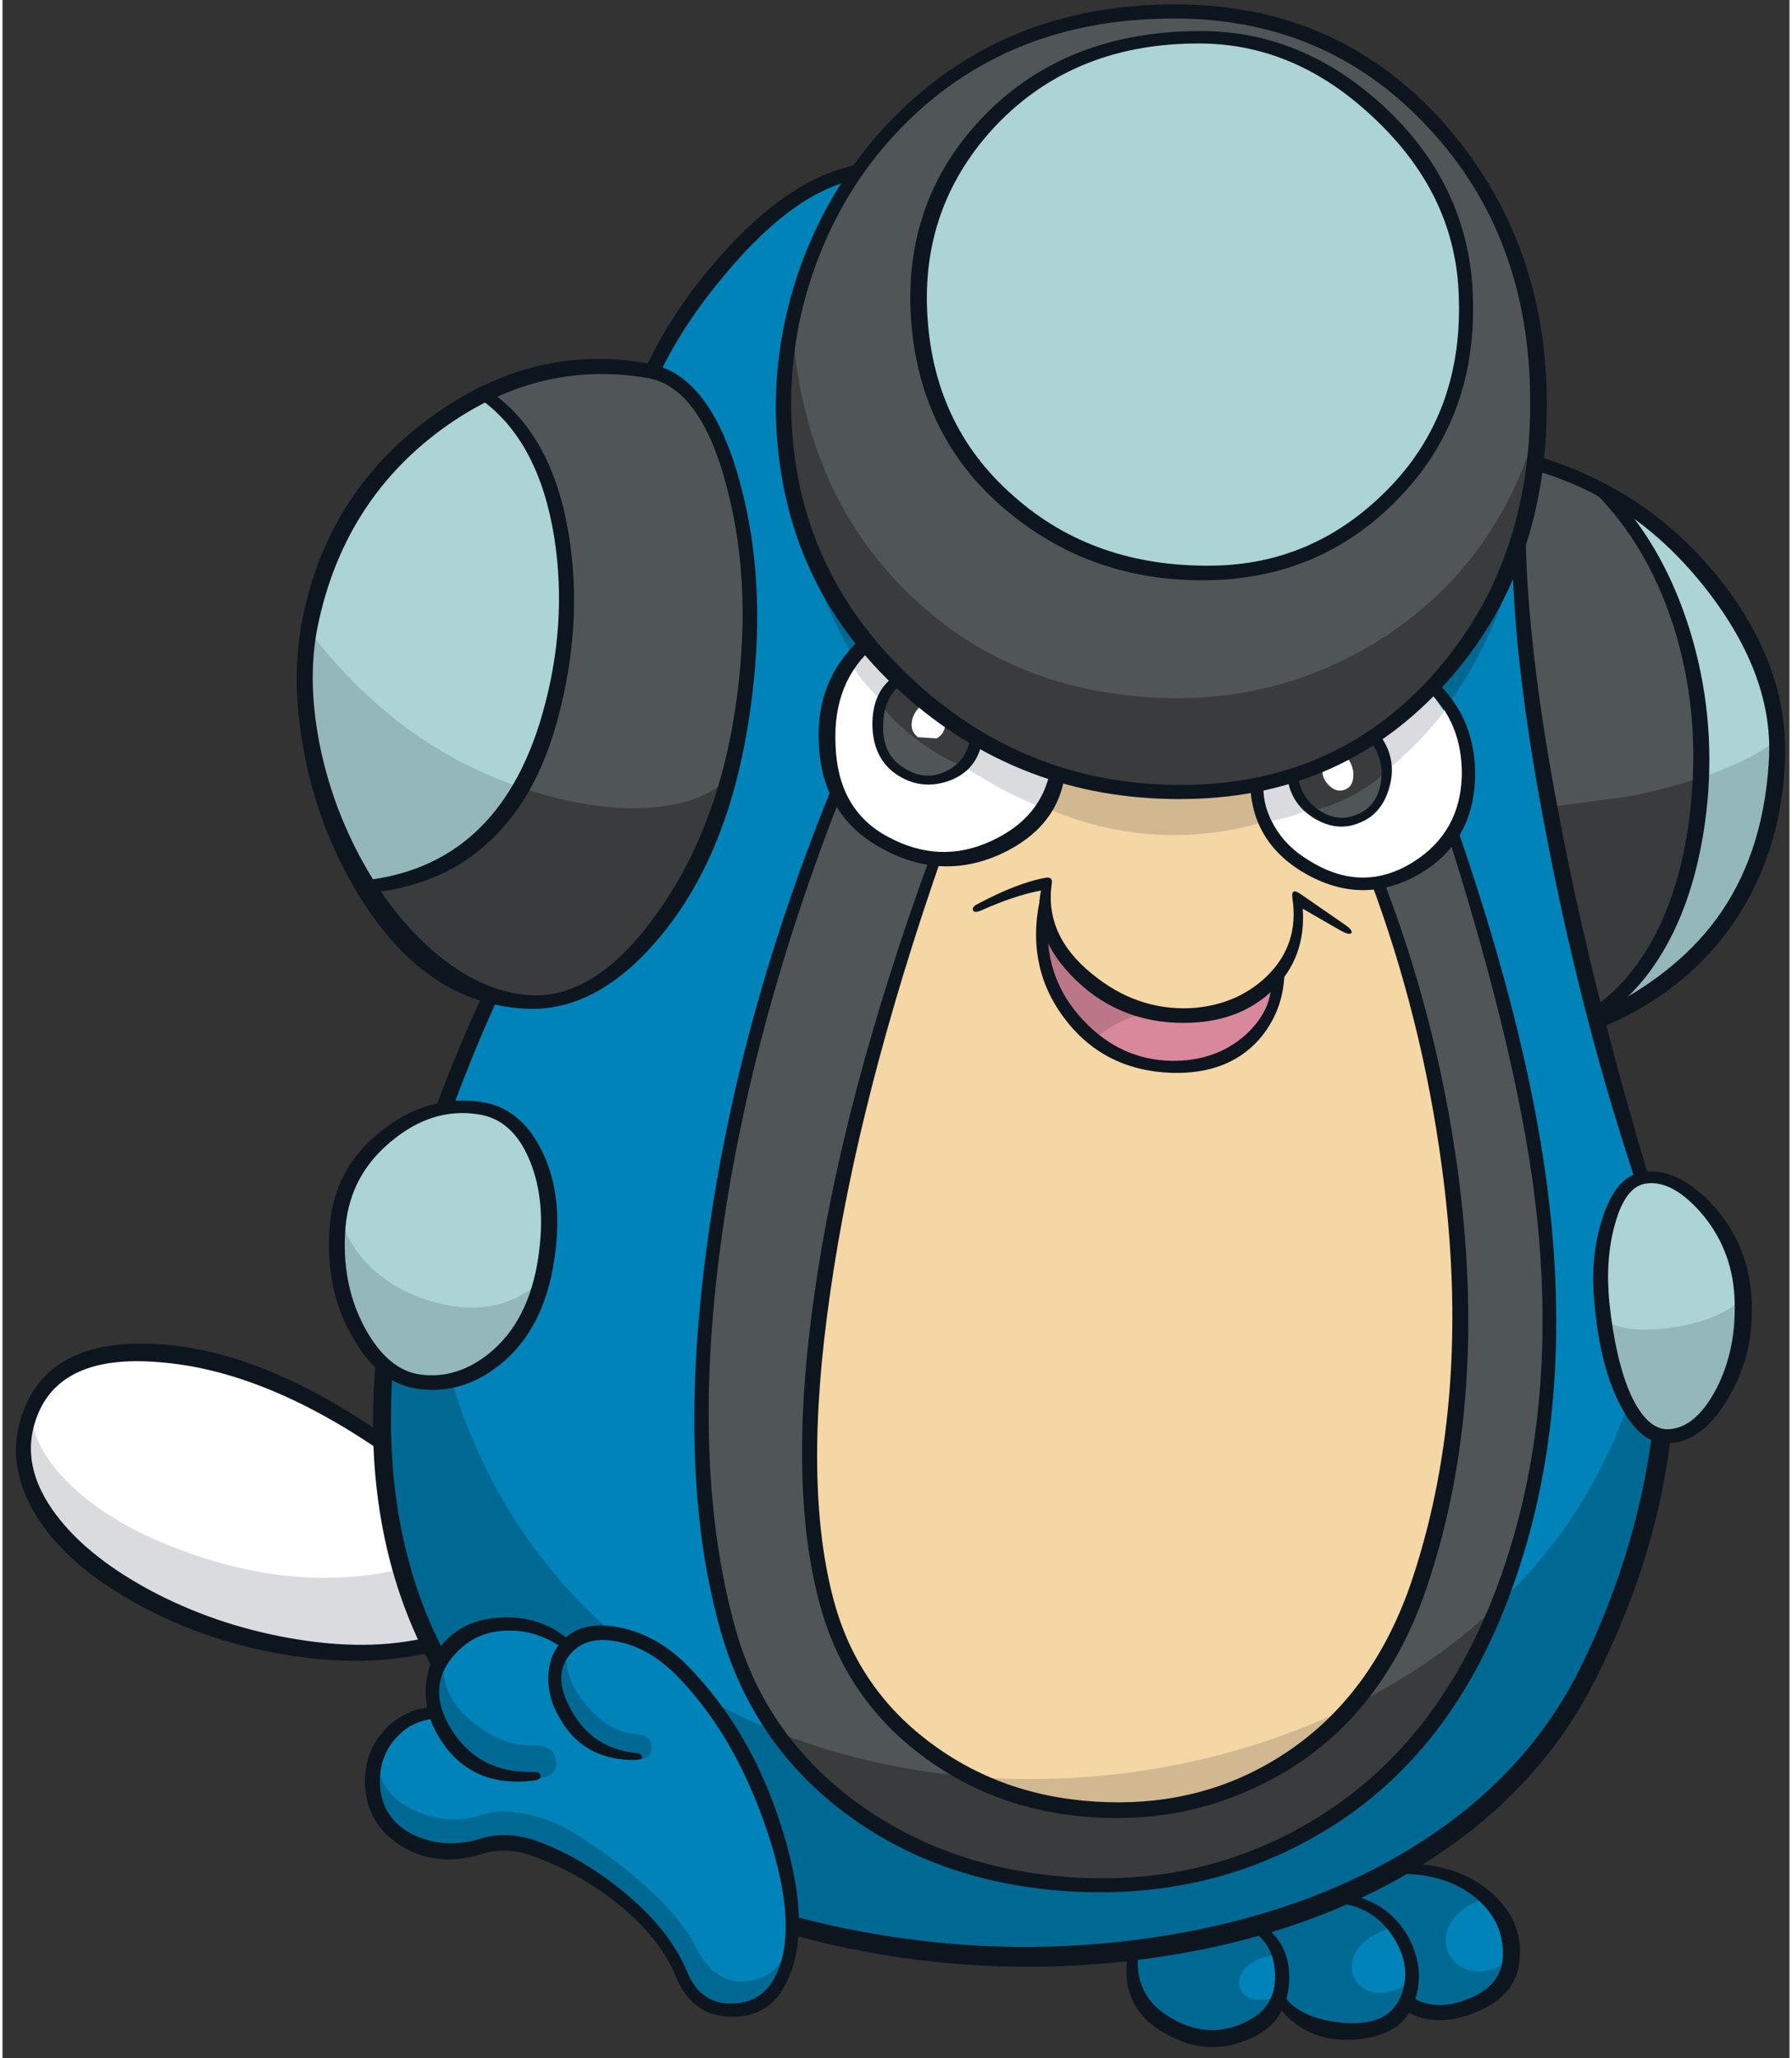 <?xml version='1.0' encoding='utf-8'?>
<svg xmlns="http://www.w3.org/2000/svg" version="1.1" width="216px" height="248px" viewBox="-1.6 -0.55 215.7 248.35"><rect x="-1.6" y="-0.55" width="215.7" height="248.35" fill="#333333" stroke="none"/><g><path fill="#0083b9" d="M195.5 139.35 Q200.05 153.3 198.6 169.55 197.15 186.45 189.5 201.65 182.55 215.5 167.95 224.1 154.7 232.0 136.95 234.5 120.3 236.85 103.5 234.0 86.75 231.15 74.5 223.9 45.1 206.5 44.15 173.25 43.35 147.1 60.05 113.0 65.75 101.45 68.7 87.5 71.0 76.5 72.6 58.5 73.75 45.7 83.75 33.1 88.1 27.7 92.75 24.3 97.45 20.9 101.15 20.6 L181.9 63.0 Q181.65 77.8 185.85 100.65 189.8 122.0 195.5 139.35"/><path fill="#505558" d="M141.3 0.8 Q161.2 1.3 173.15 16.1 183.8 29.3 183.95 47.3 184.1 67.55 172.05 81.15 160.1 94.7 141.8 95.1 122.65 95.5 108.35 82.85 93.65 69.9 92.7 50.65 92.25 41.5 95.3 32.6 98.35 23.5 104.5 16.4 118.5 0.25 141.3 0.8"/><path fill="#acd4d4" d="M165.9 13.85 Q174.4 22.75 175.0 34.15 175.75 48.8 166.45 58.75 157.55 68.3 144.55 68.65 130.95 69.05 120.65 60.7 109.45 51.65 108.85 36.85 108.35 24.05 117.35 14.4 127.25 3.7 143.4 3.95 156.6 4.1 165.9 13.85"/><path fill="#ffffff" d="M50.35 197.9 Q42.65 199.75 32.9 197.95 23.55 196.3 15.5 191.9 7.15 187.35 3.4 181.65 -0.75 175.35 1.85 169.3 4.95 162.1 16.9 162.85 29.65 163.65 44.4 173.65 44.45 179.65 45.9 186.1 47.55 193.55 50.35 197.9"/><path fill="#505558" d="M150.7 94.05 L173.15 98.95 Q182.15 124.7 184.45 143.5 187.95 171.65 178.9 193.6 171.8 210.8 157.55 219.65 144.6 227.65 129.05 227.1 114.05 226.6 102.3 218.5 90.0 210.05 86.1 196.35 80.8 177.8 84.3 150.7 87.8 123.2 99.4 94.2 L124.3 92.1 Q128.15 94.2 137.1 94.9 146.15 95.6 150.7 94.05"/><path fill="#f5d6a5" d="M150.55 94.15 L164.15 105.55 Q171.55 125.3 173.55 145.1 176.1 169.75 169.55 189.85 164.9 203.95 154.0 211.45 144.2 218.2 132.0 217.95 120.15 217.7 110.8 211.1 100.95 204.1 97.85 192.55 93.95 178.1 97.45 154.55 100.85 131.4 110.95 102.6 L124.15 92.25 Q130.15 94.2 136.95 94.85 144.7 95.5 150.55 94.15"/><path fill="#d8889a" d="M135.55 127.45 Q129.9 125.4 126.6 121.1 122.95 116.3 124.4 111.45 127.95 119.6 137.25 121.65 146.4 123.65 152.15 117.8 152.3 123.1 146.75 126.3 141.3 129.5 135.55 127.45"/><path fill="#ffffff" d="M114.6 87.2 Q120.9 91.1 126.0 92.6 123.95 101.2 115.9 102.9 108.6 104.35 102.95 99.95 98.35 96.3 98.2 88.95 98.0 81.25 103.15 76.95 106.9 82.35 114.6 87.2"/><path fill="#ffffff" d="M171.1 82.3 Q175.45 86.9 175.3 93.05 175.05 99.9 168.75 104.1 162.3 108.45 155.25 104.0 152.35 102.15 150.85 99.45 149.3 96.6 149.95 94.0 155.25 93.0 161.5 89.55 167.75 86.1 171.1 82.3"/><path fill="#505558" d="M106.15 81.5 Q110.05 85.65 115.8 89.05 114.85 92.3 111.9 93.2 108.95 94.1 106.25 92.0 103.8 90.1 104.15 86.55 104.35 83.4 106.15 81.5"/><path fill="#505558" d="M163.95 89.1 Q165.95 90.45 165.35 93.7 164.8 96.9 162.7 97.95 159.75 99.55 157.05 97.7 154.75 96.05 154.4 93.6 158.55 92.4 163.95 89.1"/><path fill="#505558" d="M182.05 63.8 Q183.2 59.85 183.75 55.35 187.8 56.5 192.15 58.95 197.95 65.55 200.95 74.7 203.9 83.45 203.7 92.7 203.45 101.9 200.2 109.45 196.75 117.35 190.6 121.65 187.5 109.65 184.95 93.9 181.8 74.7 182.05 63.8"/><path fill="#acd4d4" d="M190.9 122.65 L190.6 121.65 Q196.75 117.35 200.2 109.45 203.45 101.9 203.7 92.7 203.9 83.45 200.95 74.7 197.95 65.55 192.15 58.95 200.4 63.7 205.8 71.2 211.95 79.65 212.35 89.0 212.9 101.1 206.5 110.3 200.7 118.7 190.9 122.65"/><path fill="#0083b9" d="M134.75 235.1 Q145.15 233.55 154.2 230.45 161.6 227.9 166.9 224.7 172.1 224.9 176.0 227.3 180.65 230.1 180.55 234.6 180.4 239.45 175.9 241.3 171.7 243.05 167.9 240.95 166.55 244.4 161.1 244.45 155.55 244.5 152.45 240.65 150.7 243.7 147.35 244.7 L141.15 244.5 Q137.95 243.4 136.15 240.95 134.15 238.3 134.75 235.1"/><path fill="#393b3d" d="M184.2 48.9 Q184.9 68.9 170.9 82.7 164.45 89.05 156.15 92.25 147.6 95.55 138.55 95.0 115.55 93.55 102.45 76.55 96.35 68.65 94.05 58.85 91.7 48.75 93.7 38.3 94.95 58.5 107.6 70.9 119.0 82.1 135.65 83.5 152.0 84.9 165.35 76.2 179.75 66.7 184.2 48.9"/><path fill="#dadbdf" d="M125.95 92.7 Q125.85 94.1 125.35 95.0 L124.05 96.9 Q121.65 96.1 118.35 94.3 L114.2 91.85 Q115.45 91.15 116.15 88.3 120.85 90.95 125.95 92.7"/><path fill="#dadbdf" d="M106.2 80.95 Q105.55 81.9 104.7 84.3 L102.55 81.95 Q101.25 80.5 100.9 79.25 L102.85 77.35 106.2 80.95"/><path fill="#393b3d" d="M116.45 88.5 Q115.5 91.35 114.4 91.95 111.75 90.9 109.05 88.9 106.3 86.85 104.45 84.5 104.85 83.35 106.45 81.2 110.75 85.25 116.45 88.5"/><path fill="#dadbdf" d="M153.75 93.15 Q154.3 94.75 154.75 95.4 155.35 96.4 156.5 96.95 154.15 98.1 150.95 98.6 150.35 97.45 150.2 96.15 L150.2 94.1 153.75 93.15"/><path fill="#dadbdf" d="M172.9 84.7 Q169.35 89.35 165.35 92.5 165.3 90.7 164.1 88.3 167.15 86.25 171.15 82.25 L172.9 84.7"/><path fill="#393b3d" d="M164.3 88.15 Q165.55 90.7 165.55 92.15 164.4 93.9 161.2 95.5 158.4 96.95 156.35 97.2 155.55 96.45 154.8 95.1 L154.0 93.05 Q159.45 91.3 164.3 88.15"/><path fill="#ffffff" d="M112.15 86.55 Q112.3 87.9 111.15 88.55 L108.9 88.4 Q107.9 87.65 108.2 86.3 108.5 85.15 109.55 84.35 L112.15 86.55"/><path fill="#ffffff" d="M160.75 90.9 Q161.55 92.0 161.45 93.2 161.35 94.45 160.35 94.75 159.4 95.1 158.5 94.2 157.6 93.3 157.75 92.3 159.6 91.6 160.75 90.9"/><path fill="#dadbdf" d="M50.0 197.6 Q44.1 199.7 34.95 198.45 25.9 197.25 17.75 193.4 8.95 189.3 4.6 183.55 -0.25 177.1 1.8 170.0 2.3 174.65 6.9 178.9 11.15 182.9 18.05 185.75 33.1 191.9 46.45 188.8 L48.05 193.35 Q48.95 195.75 50.0 197.6"/><path fill="#006993" d="M95.4 232.35 Q78.4 227.85 67.1 218.5 53.65 207.35 48.5 194.55 39.55 172.55 49.25 140.4 48.95 166.1 61.15 184.2 72.2 200.45 91.55 208.3 99.0 219.3 113.6 224.1 126.95 228.55 140.05 226.15 153.55 223.7 163.35 215.6 173.95 206.95 179.25 192.75 188.1 184.25 192.85 173.35 197.95 161.7 198.0 148.15 200.75 164.15 197.5 180.1 194.55 194.4 187.55 205.35 178.95 218.9 162.95 226.85 148.2 234.1 129.8 235.5 112.1 236.8 95.4 232.35"/><path fill="#393b3d" d="M113.6 224.1 Q99.0 219.3 91.55 208.3 102.75 212.8 115.55 213.85 127.95 219.9 141.75 216.8 154.5 213.9 161.55 205.15 171.7 200.1 179.25 192.75 173.95 206.95 163.35 215.6 153.55 223.7 140.05 226.15 126.95 228.55 113.6 224.1"/><path fill="#d2b890" d="M161.55 205.15 Q154.5 213.9 141.75 216.8 127.95 219.9 115.55 213.85 127.5 214.75 139.3 212.55 151.15 210.3 161.55 205.15"/><path fill="#006993" d="M177.2 228.55 Q174.15 229.65 173.1 231.7 172.15 233.5 173.0 235.2 173.9 236.9 175.85 237.25 178.1 237.6 180.55 235.85 179.85 240.4 174.95 241.7 170.75 242.75 167.95 241.1 169.3 237.8 167.55 234.05 165.6 229.75 160.65 228.5 162.1 227.9 167.25 224.8 169.55 224.7 172.15 225.6 175.15 226.6 177.2 228.55"/><path fill="#006993" d="M160.15 228.35 Q161.7 228.7 163.45 229.7 165.35 230.85 166.15 232.05 163.2 232.85 161.95 234.7 160.85 236.3 161.5 237.9 162.15 239.5 163.95 239.85 166.0 240.2 168.5 238.5 168.05 243.95 161.75 244.5 155.5 245.05 152.45 240.45 153.3 238.65 152.75 236.5 152.15 234.1 150.1 231.9 155.35 230.5 160.15 228.35"/><path fill="#006993" d="M152.6 235.25 Q150.0 235.5 148.65 236.7 147.45 237.7 147.7 238.95 147.9 240.2 149.2 240.6 150.7 241.1 152.75 240.1 150.9 243.5 147.5 244.55 L141.25 244.4 Q138.05 243.3 136.25 240.85 134.25 238.15 134.8 235.1 L142.65 233.7 150.1 231.9 Q150.95 232.7 152.6 235.25"/><path fill="#393b3d" d="M188.05 110.1 Q186.15 101.5 185.6 96.75 L194.4 95.6 Q199.35 94.65 203.6 93.2 203.15 102.2 199.95 109.8 196.55 117.85 190.95 121.95 189.65 117.3 188.05 110.1"/><path fill="#94b7b9" d="M191.1 122.5 L190.95 121.95 Q196.55 117.85 199.95 109.8 203.15 102.2 203.6 93.2 209.55 91.15 212.55 88.75 213.6 98.5 207.9 108.15 201.7 118.65 191.1 122.5"/><path fill="#bb7788" d="M137.9 121.65 Q135.75 121.6 133.45 122.7 131.6 123.6 130.15 124.9 127.75 123.75 125.3 118.4 122.75 112.9 124.4 111.3 125.3 114.9 129.9 118.2 134.25 121.4 137.9 121.65"/><path fill="#006993" d="M95.7 65.85 Q98.3 72.55 102.7 77.75 L101.45 79.25 Q97.65 73.15 95.7 65.85"/><path fill="#006993" d="M172.35 85.15 L170.75 82.9 Q176.1 77.4 180.05 70.25 177.3 78.7 172.35 85.15"/><path fill="#d2b890" d="M149.5 94.1 Q150.15 96.85 151.05 98.5 145.25 100.3 139.05 100.2 131.4 100.05 124.05 96.8 L125.3 94.9 125.9 92.75 Q131.9 94.75 138.8 95.0 144.65 95.15 149.5 94.1"/><path fill="#0d161f" d="M175.85 34.45 Q176.65 49.7 166.75 59.75 157.65 69.05 144.45 69.45 130.35 69.85 119.95 61.35 108.65 52.15 108.0 36.8 107.5 23.05 116.95 13.35 127.0 3.1 143.35 3.2 155.4 3.3 165.15 12.3 175.15 21.6 175.85 34.45 M163.95 13.7 Q154.7 4.9 143.35 4.7 128.0 4.5 118.4 14.5 109.5 23.9 110.0 36.75 110.55 50.7 120.5 59.35 130.15 67.9 144.45 67.7 156.4 67.55 165.15 58.95 174.95 49.4 174.15 34.5 173.55 22.7 163.95 13.7"/><path fill="#0d161f" d="M184.8 47.65 Q185.0 68.2 172.6 81.9 160.35 95.45 141.75 95.85 122.3 96.3 107.85 83.85 92.85 70.9 91.8 51.0 91.35 41.5 94.45 32.35 97.65 23.05 103.95 15.8 118.35 -0.55 141.35 0.0 160.55 0.5 172.95 14.95 184.65 28.65 184.8 47.65 M141.15 1.7 Q118.7 1.2 105.1 16.8 99.15 23.7 96.15 32.6 93.2 41.35 93.65 50.5 94.55 68.9 108.55 81.7 122.6 94.55 141.75 94.15 159.75 93.75 171.35 80.55 182.95 67.35 182.8 47.65 182.7 27.9 170.55 14.9 158.75 2.15 141.15 1.7"/><path fill="#0d161f" d="M116.55 89.35 Q115.75 92.65 112.4 93.75 109.1 94.8 106.25 92.85 103.5 90.95 103.4 87.0 103.35 83.1 105.85 81.2 L106.85 82.05 Q104.7 83.7 104.7 87.05 104.65 90.4 106.9 91.9 109.5 93.75 112.1 92.6 114.6 91.5 115.15 88.8 L116.55 89.35"/><path fill="#0d161f" d="M103.75 77.35 Q98.6 81.65 98.95 89.3 99.2 97.1 105.15 100.35 111.5 103.85 117.8 100.9 123.85 98.1 124.9 92.25 L126.65 92.8 Q125.8 99.3 118.9 102.5 111.65 105.8 104.4 101.75 97.45 97.9 96.95 89.5 96.4 81.15 102.6 76.0 L103.75 77.35"/><path fill="#0d161f" d="M171.45 81.7 Q176.35 86.25 176.15 93.45 175.85 101.0 169.7 104.75 162.95 108.8 156.0 105.05 149.15 101.3 149.0 93.9 L150.65 93.7 Q150.35 96.4 151.9 99.1 153.35 101.65 156.15 103.3 162.55 107.3 168.7 103.45 174.4 99.85 174.55 92.95 174.6 86.6 170.35 82.7 L171.45 81.7"/><path fill="#0d161f" d="M162.15 98.75 Q159.5 99.85 156.75 98.2 154.05 96.55 153.55 93.6 L154.8 93.25 Q155.15 95.7 157.3 97.2 159.55 98.7 161.85 97.75 164.25 96.8 164.75 94.0 165.25 91.3 163.6 89.0 L164.75 88.3 Q166.75 91.1 165.8 94.45 164.9 97.7 162.15 98.75"/><path fill="#0d161f" d="M182.25 62.75 Q182.25 76.15 185.95 96.1 189.7 116.5 196.55 139.55 201.15 155.1 200.05 169.7 198.85 185.85 190.75 201.95 183.75 215.95 169.2 224.8 155.9 232.9 138.2 235.55 121.45 238.1 104.55 235.3 87.55 232.45 74.85 224.95 44.75 207.15 43.2 174.5 41.95 147.95 59.5 112.95 65.1 101.85 67.95 88.2 70.25 77.45 72.0 58.7 73.35 44.3 83.75 31.85 93.45 20.25 102.75 19.15 L101.55 21.1 Q93.55 22.6 84.6 33.8 74.8 45.95 73.7 58.8 72.1 77.2 69.6 88.65 66.7 102.35 61.1 113.75 44.8 146.85 45.3 172.1 45.9 205.45 75.8 223.1 87.75 230.2 104.25 232.9 120.75 235.65 137.15 233.25 154.55 230.7 167.6 222.95 181.95 214.45 188.75 200.9 196.15 186.0 197.8 170.0 199.45 153.85 194.85 139.9 188.9 121.65 184.9 101.0 180.8 80.05 180.65 66.15 L182.25 62.75"/><path fill="#0d161f" d="M50.0 196.95 L50.65 198.7 Q42.35 200.8 32.2 199.05 22.6 197.4 14.5 192.9 6.15 188.3 2.45 182.3 -1.6 175.7 1.1 169.25 4.45 161.1 16.5 161.6 29.4 162.1 44.6 172.7 L44.6 174.9 Q30.3 164.95 17.75 163.85 5.85 162.7 2.75 169.9 0.3 175.6 4.35 181.5 8.1 186.95 16.15 191.3 24.0 195.5 33.05 197.1 42.55 198.8 50.0 196.95"/><path fill="#0d161f" d="M150.55 231.7 Q154.0 234.2 153.7 238.75 153.35 243.4 149.3 245.3 144.05 247.8 138.8 244.85 133.25 241.75 134.2 235.5 L135.55 234.65 Q134.7 240.25 139.55 243.0 144.15 245.65 148.7 243.3 152.1 241.6 152.0 237.75 151.95 234.05 148.95 232.2 L150.55 231.7"/><path fill="#0d161f" d="M160.2 227.95 Q165.55 228.7 168.05 233.1 170.35 237.3 168.65 241.4 167.1 245.2 161.45 245.55 155.45 245.9 152.1 241.15 L152.8 239.8 Q154.5 242.9 159.95 243.5 165.55 244.05 167.1 240.5 168.7 236.8 166.15 233.0 163.45 228.95 158.2 229.0 L160.2 227.95"/><path fill="#0d161f" d="M167.7 224.3 Q174.15 224.35 178.1 227.8 181.85 231.1 181.55 235.6 181.35 240.2 176.15 242.3 171.1 244.3 167.5 241.9 L168.1 240.15 Q171.1 242.3 175.15 240.7 179.35 239.15 179.5 235.5 179.65 231.05 175.85 228.15 171.9 225.15 165.55 225.6 L167.7 224.3"/><path fill="#0d161f" d="M183.9 54.55 Q197.35 58.7 205.85 69.55 214.1 80.1 213.55 91.5 213.0 102.95 206.9 111.45 201.05 119.5 191.3 123.45 L190.85 121.7 Q200.15 117.2 205.15 110.5 210.9 102.8 211.6 91.4 212.3 81.1 204.05 70.55 195.7 59.85 183.65 56.3 L183.9 54.55"/><path fill="#0d161f" d="M193.05 59.25 Q199.15 65.9 202.15 75.75 205.15 85.65 204.2 96.1 203.35 105.1 200.15 111.8 196.75 118.85 191.1 122.5 L190.6 120.9 Q195.5 117.45 198.55 110.9 201.5 104.45 202.25 95.95 203.25 85.0 200.1 75.0 196.75 64.6 189.75 58.05 L193.05 59.25"/><path fill="#0d161f" d="M155.35 109.1 Q155.75 114.95 151.8 118.85 147.95 122.6 141.9 122.85 133.65 123.2 127.95 117.7 122.6 112.5 123.75 106.9 120.55 107.5 116.55 109.3 115.7 109.65 115.55 109.3 115.35 108.9 116.15 108.5 120.95 105.95 124.35 105.35 125.2 105.25 125.05 106.05 124.15 112.3 129.9 116.95 135.25 121.35 141.7 121.1 147.25 120.8 150.95 117.3 154.95 113.45 154.1 107.85 153.9 106.5 155.05 107.3 L160.55 111.1 Q161.45 111.75 161.2 112.05 160.95 112.3 159.95 111.75 L155.35 109.1"/><path fill="#0d161f" d="M153.15 116.4 Q153.15 121.35 150.05 124.9 146.3 129.1 139.5 128.9 131.2 128.6 126.45 122.15 121.65 115.65 123.85 107.0 L124.6 111.05 Q124.25 117.65 128.85 122.55 133.35 127.35 139.55 127.45 144.8 127.5 148.35 124.4 151.45 121.6 151.55 118.25 L153.15 116.4"/><path fill="#0d161f" d="M174.05 99.55 Q182.95 125.3 185.15 145.05 188.2 172.5 179.55 193.9 171.9 212.9 156.0 221.5 143.3 228.45 127.9 227.7 111.9 226.9 100.35 218.4 89.0 210.0 85.1 196.3 79.75 177.55 83.35 150.35 86.95 122.5 98.95 93.4 L99.75 95.1 Q88.45 123.8 85.0 150.25 81.55 176.85 86.85 195.9 90.5 209.0 101.8 217.15 112.95 225.15 128.1 226.0 142.95 226.85 155.55 219.7 170.5 211.2 177.9 193.2 186.4 172.45 183.6 146.1 181.7 128.25 173.15 101.1 172.95 100.7 173.45 99.9 173.95 99.1 174.05 99.55"/><path fill="#0d161f" d="M164.9 105.2 Q171.55 122.3 174.05 140.65 177.8 168.2 170.55 190.3 165.3 206.45 152.4 213.7 142.85 219.1 131.7 218.8 119.15 218.45 109.75 211.55 100.15 204.55 97.05 193.0 93.15 178.65 96.35 155.95 99.7 131.95 110.55 102.35 L111.95 102.35 Q101.65 131.8 98.3 155.5 94.95 178.55 98.75 192.6 101.65 203.35 110.7 209.95 119.7 216.55 131.8 216.9 143.45 217.25 152.75 211.3 163.9 204.2 168.65 189.75 175.85 167.85 172.15 140.35 169.75 122.3 163.45 105.5 L164.9 105.2"/><path fill="#505558" d="M78.05 44.7 Q83.5 46.65 86.7 58.9 89.95 71.5 87.95 84.5 85.35 100.65 77.55 111.1 69.75 121.65 61.1 120.3 56.8 119.7 52.15 116.6 46.6 113.0 42.35 106.95 53.35 104.85 59.6 96.65 64.55 90.1 66.0 80.8 67.45 71.25 65.4 62.35 63.05 51.95 56.55 46.9 61.8 44.2 68.15 43.7 73.9 43.2 78.05 44.7"/><path fill="#acd4d4" d="M35.65 76.25 Q36.15 68.3 41.75 60.1 47.65 51.5 56.35 47.05 62.9 52.1 65.35 62.45 67.45 71.3 66.0 80.8 64.7 89.4 58.4 96.95 51.35 105.4 42.35 106.65 37.95 100.4 36.35 91.4 35.1 84.3 35.65 76.25"/><path fill="#acd4d4" d="M57.6 133.5 Q61.5 134.85 63.15 139.4 64.75 143.75 64.25 150.8 63.75 157.7 58.75 162.45 53.8 167.25 48.15 166.2 43.1 165.3 40.65 158.15 38.65 152.4 39.15 146.6 39.75 140.2 46.0 135.9 52.15 131.65 57.6 133.5"/><path fill="#acd4d4" d="M191.45 158.05 Q190.75 153.2 191.75 148.3 192.95 142.2 196.25 141.6 199.75 140.95 203.25 144.45 207.15 148.3 208.05 154.7 208.95 161.2 206.15 166.85 203.55 172.25 199.75 172.8 196.55 173.25 194.1 167.55 192.35 163.5 191.45 158.05"/><path fill="#0083b9" d="M66.9 197.95 Q69.75 195.65 74.1 197.0 77.65 198.1 80.55 201.0 87.1 207.4 91.15 218.05 95.55 229.8 92.85 237.45 91.15 242.25 86.45 242.0 81.8 241.8 80.0 237.1 77.75 231.15 69.45 225.8 61.2 220.45 56.75 221.85 L48.75 222.1 Q45.1 220.9 43.75 217.45 42.25 213.75 44.35 210.05 46.5 206.05 50.8 206.0 50.15 203.2 51.25 200.7 52.3 198.15 54.55 196.7 59.95 193.35 66.9 197.95"/><path fill="#393b3d" d="M51.2 116.1 Q46.95 112.8 42.2 106.35 47.9 105.95 53.55 101.85 58.25 98.45 60.75 94.4 68.8 97.15 75.5 96.95 82.55 96.7 86.15 93.3 82.95 106.5 74.7 114.15 67.65 120.7 61.05 120.25 56.1 119.9 51.2 116.1"/><path fill="#94b7b9" d="M60.75 94.4 Q58.2 98.5 53.7 101.85 48.15 105.95 42.5 106.35 38.1 100.35 36.25 91.75 34.6 84.05 35.2 75.25 40.15 81.95 46.65 86.9 53.25 91.85 60.75 94.4"/><path fill="#94b7b9" d="M63.45 153.95 Q62.2 159.9 57.5 163.6 52.75 167.25 48.15 165.95 43.4 164.6 41.05 159.55 38.55 154.2 39.2 145.8 39.8 149.3 42.6 152.1 45.25 154.75 49.05 156.1 57.75 159.15 63.45 153.95"/><path fill="#94b7b9" d="M200.25 172.7 Q196.75 172.95 194.35 168.7 192.15 164.75 191.75 158.75 194.4 160.45 200.1 159.6 205.95 158.7 208.4 156.05 208.35 162.0 206.15 166.95 203.75 172.45 200.25 172.7"/><path fill="#006993" d="M71.5 227.15 Q65.65 222.7 61.55 221.9 58.4 221.3 54.9 222.35 49.65 223.9 45.95 220.3 42.35 216.7 43.75 212.0 43.95 216.1 48.3 217.95 52.35 219.75 56.35 218.4 58.4 217.7 61.5 218.3 64.5 218.9 66.95 220.35 72.25 223.55 76.3 227.3 80.45 231.1 82.1 234.35 84.5 239.2 88.7 238.45 92.85 237.7 93.9 232.35 93.75 237.0 91.35 239.7 89.25 242.1 86.35 242.05 83.95 242.0 82.4 240.5 81.35 239.35 79.8 236.35 77.6 231.9 71.5 227.15"/><path fill="#006993" d="M51.55 200.0 Q51.4 204.3 55.35 207.4 58.8 210.15 62.5 210.05 65.0 209.95 65.2 211.95 65.45 213.95 62.55 214.1 57.9 214.3 53.95 210.9 49.15 206.7 51.55 200.0"/><path fill="#006993" d="M66.55 198.45 Q65.95 201.6 68.8 205.1 71.65 208.5 74.95 208.7 76.75 208.8 76.75 210.35 76.75 211.9 74.65 211.75 70.4 211.5 67.1 207.5 63.35 203.0 66.55 198.45"/><path fill="#0d161f" d="M87.45 57.8 Q90.85 70.35 88.6 85.5 86.15 102.5 77.75 112.5 70.1 121.7 61.35 121.15 47.95 120.4 39.6 104.25 36.0 97.3 34.65 89.35 33.25 81.4 34.5 74.7 37.4 59.1 50.0 49.85 62.5 40.7 76.55 43.35 83.95 44.75 87.45 57.8 M76.2 45.05 Q62.95 42.8 51.35 51.3 39.55 60.0 36.45 75.0 35.15 81.4 36.65 89.1 38.1 96.5 41.75 103.2 45.5 110.05 50.5 114.3 55.85 118.9 61.55 119.5 69.7 120.3 77.15 110.0 84.55 99.9 86.8 85.3 89.05 70.7 85.9 58.5 82.75 46.15 76.2 45.05"/><path fill="#0d161f" d="M57.5 46.85 Q64.8 52.05 66.75 63.95 68.5 74.7 65.45 86.1 62.9 95.7 57.15 101.0 51.25 106.5 42.3 107.2 L41.35 105.75 Q58.2 104.3 63.55 85.65 66.65 74.85 65.0 64.3 63.15 52.7 56.15 47.65 L57.5 46.85"/><path fill="#0d161f" d="M63.5 138.3 Q66.2 143.75 65.0 151.45 63.75 159.9 58.4 164.15 53.95 167.7 48.7 167.05 43.95 166.5 40.75 160.95 37.25 155.1 37.9 147.35 38.45 140.35 44.15 135.9 49.7 131.5 56.1 132.4 60.9 133.05 63.5 138.3 M39.8 147.55 Q39.25 154.35 42.15 159.7 44.95 164.8 48.85 165.3 53.25 165.9 57.2 162.7 61.9 158.85 63.05 151.3 64.1 144.5 62.05 139.5 60.0 134.5 55.8 133.9 50.3 133.05 45.4 137.1 40.35 141.2 39.8 147.55"/><path fill="#0d161f" d="M73.0 195.85 Q77.4 196.75 80.95 200.3 88.9 208.3 92.6 220.45 96.35 232.6 92.8 239.1 90.75 242.9 86.3 242.8 81.65 242.7 79.7 238.0 77.7 233.1 72.4 228.95 67.9 225.4 62.55 223.45 59.35 222.25 56.4 223.1 50.95 224.85 46.6 222.25 42.3 219.6 42.15 214.6 42.1 210.65 44.65 208.05 47.05 205.55 50.6 205.4 L51.0 206.8 Q47.95 206.9 45.95 209.1 43.9 211.3 43.95 214.6 44.1 219.0 48.15 220.9 51.85 222.6 56.1 221.3 59.25 220.3 62.95 221.6 68.35 223.6 73.35 227.7 78.95 232.3 81.05 237.4 82.65 241.25 86.4 241.2 89.95 241.15 91.55 238.15 94.7 232.4 90.7 220.4 86.75 208.65 79.7 201.55 76.45 198.3 72.75 197.55 69.15 196.8 67.25 198.7 64.55 201.3 67.05 205.8 69.6 210.4 74.75 210.95 75.6 211.05 75.6 211.45 75.6 211.8 74.75 211.8 68.25 211.9 65.35 206.2 64.1 203.8 64.3 201.35 64.5 198.8 66.2 197.2 68.6 194.9 73.0 195.85"/><path fill="#0d161f" d="M66.35 198.55 Q63.05 196.1 59.35 196.2 55.6 196.25 53.15 198.9 49.35 202.9 52.6 208.15 55.9 213.4 62.35 213.25 63.3 213.2 63.35 213.7 63.35 214.25 62.45 214.3 54.55 215.25 50.85 208.65 49.3 205.9 49.5 202.9 49.7 199.7 51.75 197.55 54.45 194.65 59.1 194.6 63.75 194.55 66.95 197.5 L66.35 198.55"/><path fill="#0d161f" d="M191.55 146.35 Q193.15 141.45 196.2 140.9 200.25 140.15 204.5 144.5 209.0 149.15 209.5 155.8 210.0 162.4 206.85 167.9 203.8 173.3 199.65 173.6 196.25 173.9 193.75 169.15 191.25 164.5 190.55 156.65 190.0 150.95 191.55 146.35 M192.35 156.55 Q193.1 163.6 194.95 167.75 196.95 172.05 199.55 171.9 202.8 171.7 205.25 167.05 207.8 162.15 207.45 155.8 207.1 150.0 203.35 145.7 199.75 141.65 196.55 142.3 194.25 142.8 193.05 147.1 191.85 151.3 192.35 156.55"/></g></svg>